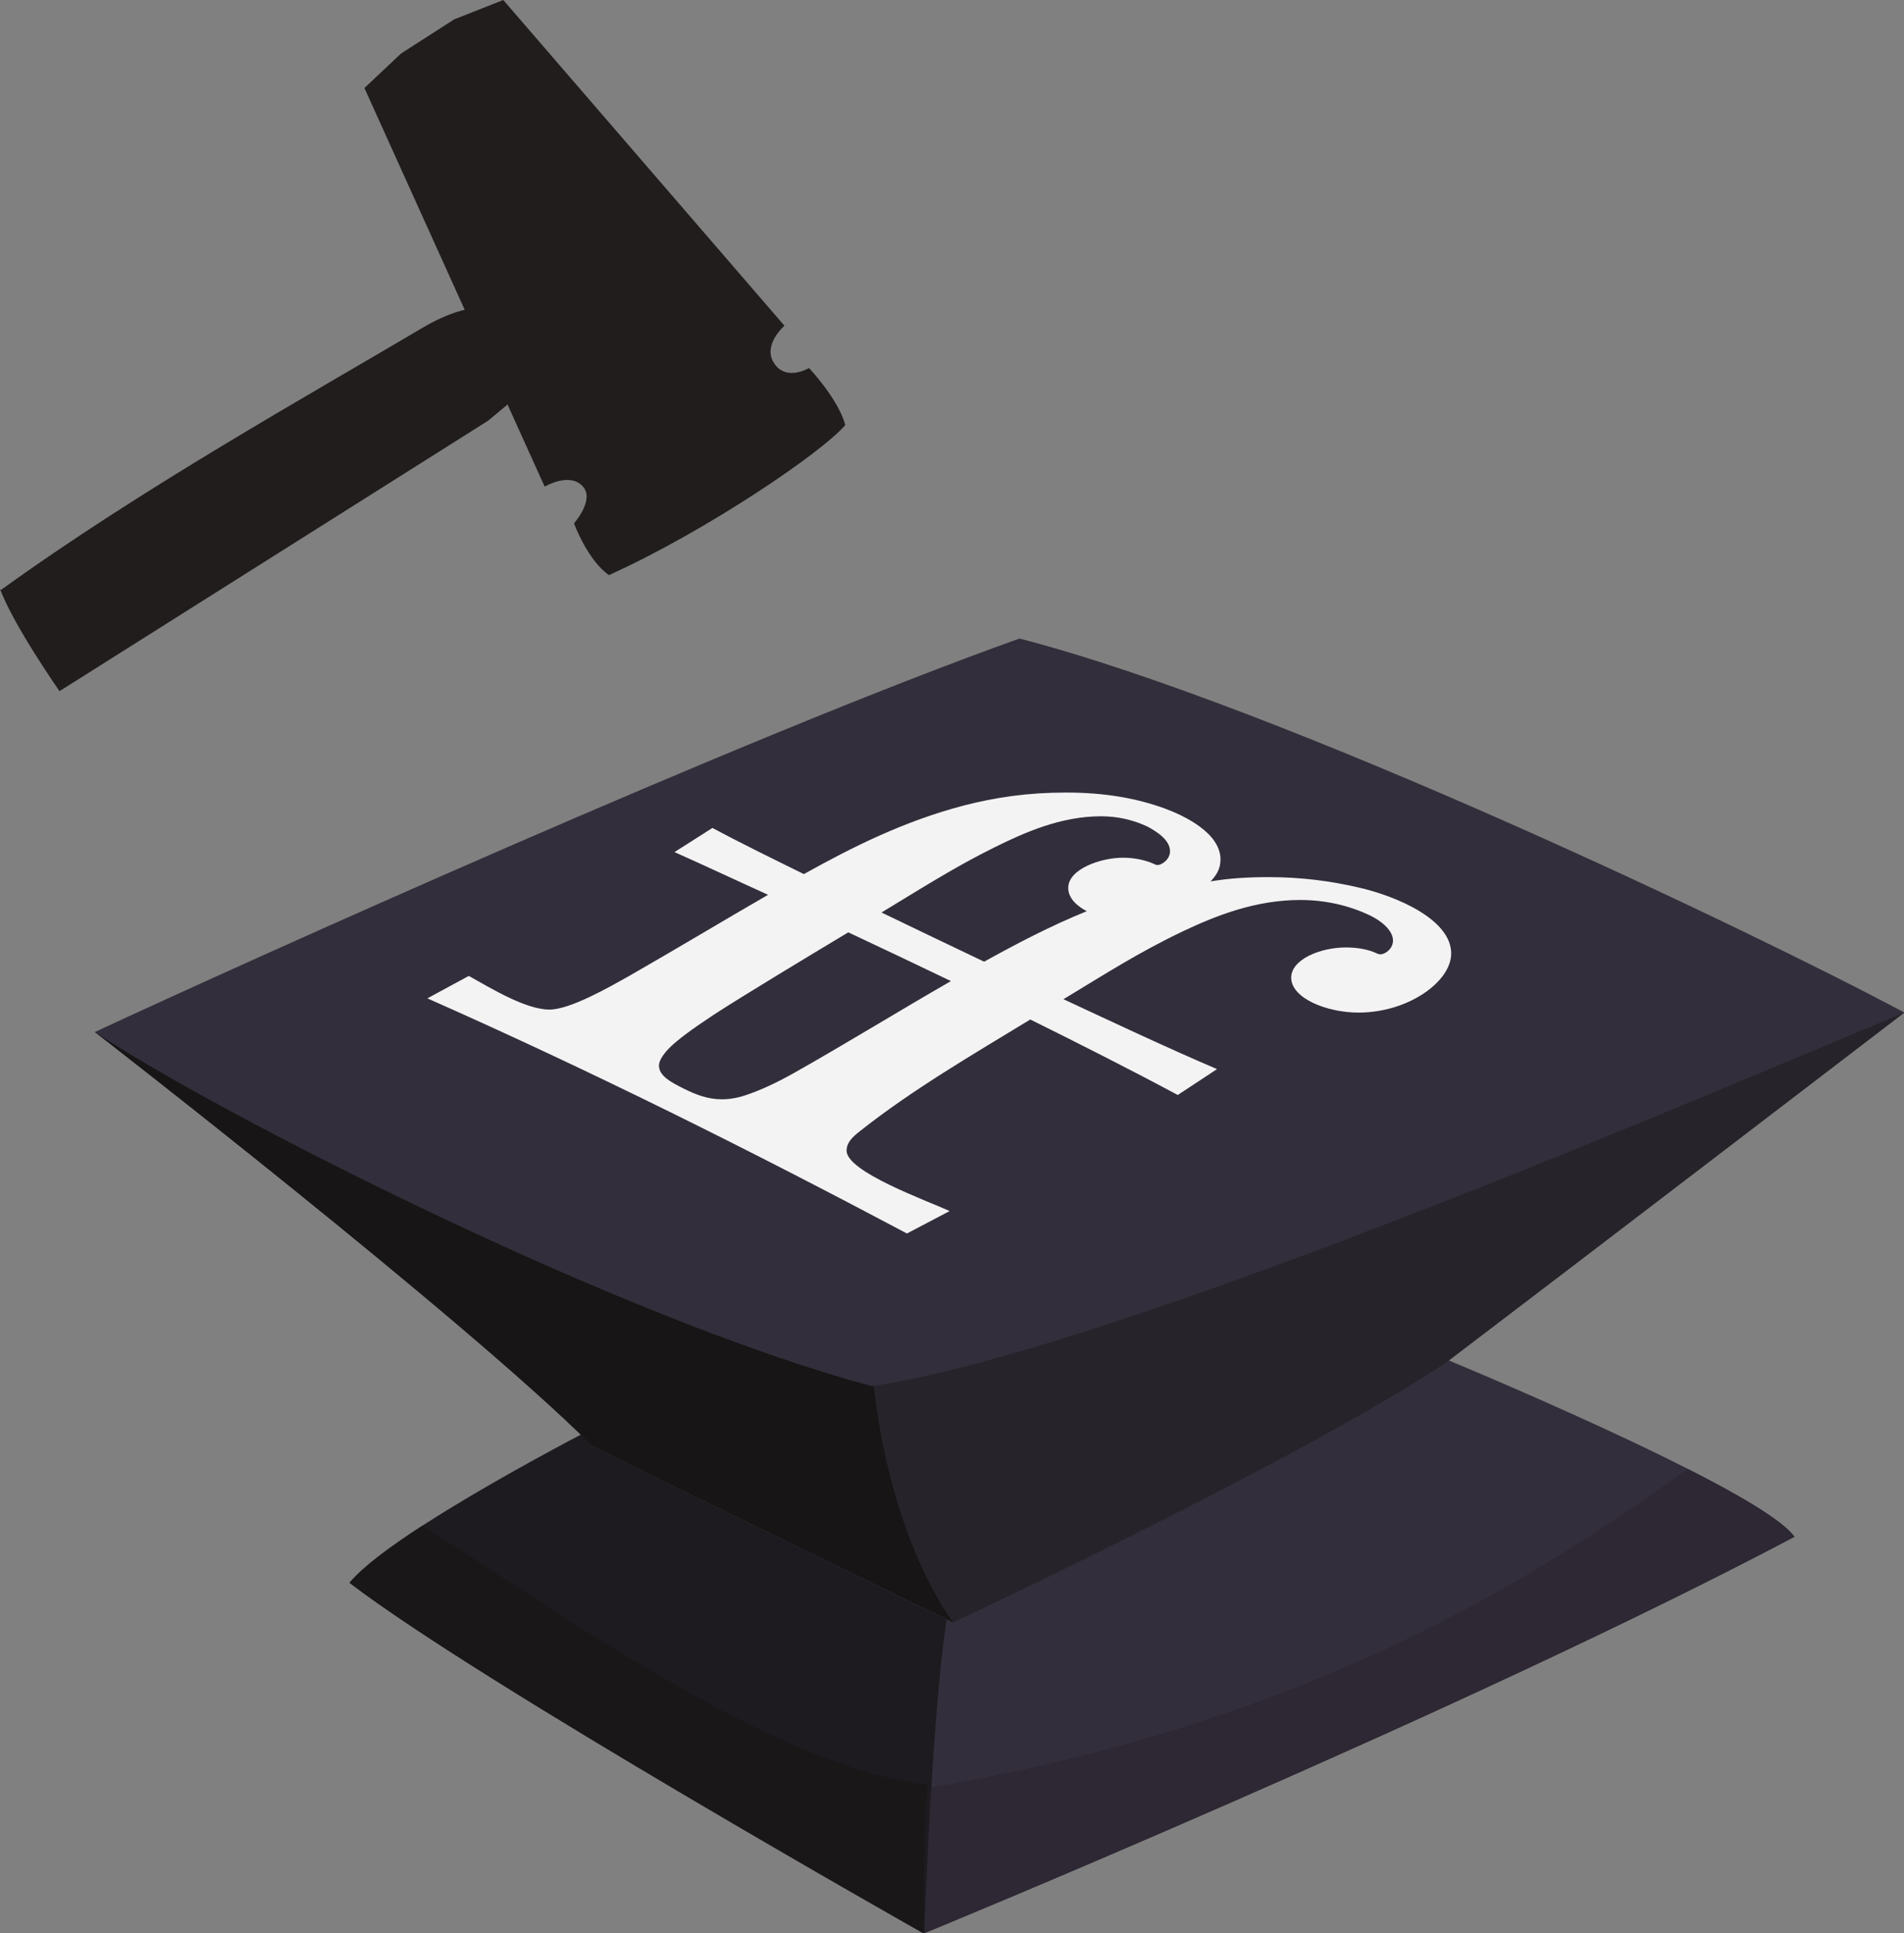 <?xml version="1.0" encoding="UTF-8"?>
<svg
   xmlns:svg="http://www.w3.org/2000/svg"
   xmlns="http://www.w3.org/2000/svg"
   version="1.1"
   width="4415"
   height="4481"
   xml:space="preserve"
   style="stroke:none">
     <rect width="100%" height="100%" fill="#808080" stroke="none"/>
     <path
     d="m 1401,3363 c 0,0 -495,186 -590,305 303,232 1332,813 1332,813 0,0 1252,-514 2018,-919 C 4081,3449 3323,3138 3323,3138 L 1401,3363"
     style="fill:#332e3b" /><path
     d="m 3913,3405 c -407,294 -930,599 -1766,740 C 1964,4175 1561,3716 1261,3419 1107,3484 874,3590 811,3668 1114,3901 2143,4481 2143,4481 c 0,0 1252,-514 2018,-919 -26,-37 -126,-96 -247,-157"
     style="fill:#2d2833" /><path
     d="m 1401,3297 c 0,0 -495,252 -590,372 303,232 1332,813 1332,813 0,0 24,-693 72,-819 -176,-133 -814,-365 -814,-365"
     style="fill:#1e1b20" /><path
     d="m 980,3536 c -76,49 -141,97 -169,133 303,232 1332,813 1332,813 0,0 -5,-174 8,-346 -365,-35 -941,-460 -1171,-599"
     style="fill:#1a1719" /><path
     d="M 1372,3350 C 1075,3054 220,2392 220,2392 L 4416,2347 c 0,0 -775,593 -1061,810 -342,228 -1146,604 -1146,604 0,0 -610,-296 -838,-410"
     style="fill:#27232a" /><path
     d="M 1372,3350 C 1075,3054 220,2392 220,2392 l 1908,357 c 0,0 167,129 -106,426 37,395 188,585 188,585 0,0 -610,-296 -838,-410"
     style="fill:#171515" /><path
     d="M 220,2392 C 562,2233 1725,1708 2364,1480 2980,1640 4074,2164 4416,2347 4029,2506 2615,3122 2022,3213 1429,3054 494,2575 220,2392"
     style="fill:#332e3b" /><path
     d="m 0,1369 c 328,-237 716,-453 981,-610 75,-44 121,-45 121,-45 l 181,135 -151,126 -994,627 c 0,0 -107,-153 -138,-237"
     style="fill:#211d1d" /><path
     d="m 1961,984 c -53,64 -327,249 -549,349 -50,-35 -81,-120 -81,-120 0,0 48,-54 21,-85 -31,-35 -89,0 -89,0 L 845,204 930,124 1053,45 1167,0 1819,755 c 0,0 -52,45 -24,87 28,43 81,11 81,11 0,0 68,72 84,132"
     style="fill:#211d1d" /><path
     d="m 3365.031,2210 c 0,65 -99,137 -215,137 -73,0 -156,-33 -156,-81 0,-42 67,-70 127,-70 28,0 53,5 72,14 2,1 5,2 8,2 10,0 29,-12 29,-32 0,-25 -30,-47 -53,-58 -48,-23 -103,-36 -162,-36 -105,0 -197,37 -273,73 -101,48 -185,102 -276,157 118,55 239,112 356,162 l -91,60 c -112,-60 -227,-118 -342,-175 -133,81 -274,163 -394,258 -21,16 -32,29 -32,46 0,49 184,115 239,140 l -99,52 c -362,-192 -728,-375 -1112,-545 l 96,-52 c 52,29 132,78 187,78 47,0 134,-49 192,-82 103,-59 211,-124 315,-184 -73,-33 -145,-67 -217,-99 l 88,-56 c 69,37 141,72 212,107 113,-63 233,-123 371,-159 74,-19 148,-30 237,-30 89,0 163,13 229,37 46,17 129,57 129,118 0,23 -10,37 -23,51 40,-7 86,-10 134,-10 77,0 144,9 209,24 88,20 215,74 215,153 z m -1321,-95 c 79,38 158,76 238,114 76,-42 154,-83 238,-117 -21,-11 -43,-29 -43,-54 0,-44 76,-70 127,-70 27,0 54,6 73,15 2,1 4,2 7,2 10,0 29,-13 29,-32 0,-26 -30,-45 -52,-57 -34,-16 -70,-24 -108,-24 -94,0 -178,38 -247,72 -95,47 -174,98 -262,151 z m -77,46 c -95,57 -241,145 -312,191 -50,33 -84,58 -104,78 -15,16 -23,29 -23,40 0,24 29,39 57,53 30,15 57,25 89,25 20,0 41,-4 65,-13 28,-10 61,-25 102,-48 107,-60 249,-147 364,-213 -79,-38 -159,-76 -238,-113 z"
     style="fill:#f3f3f4" />
</svg>

